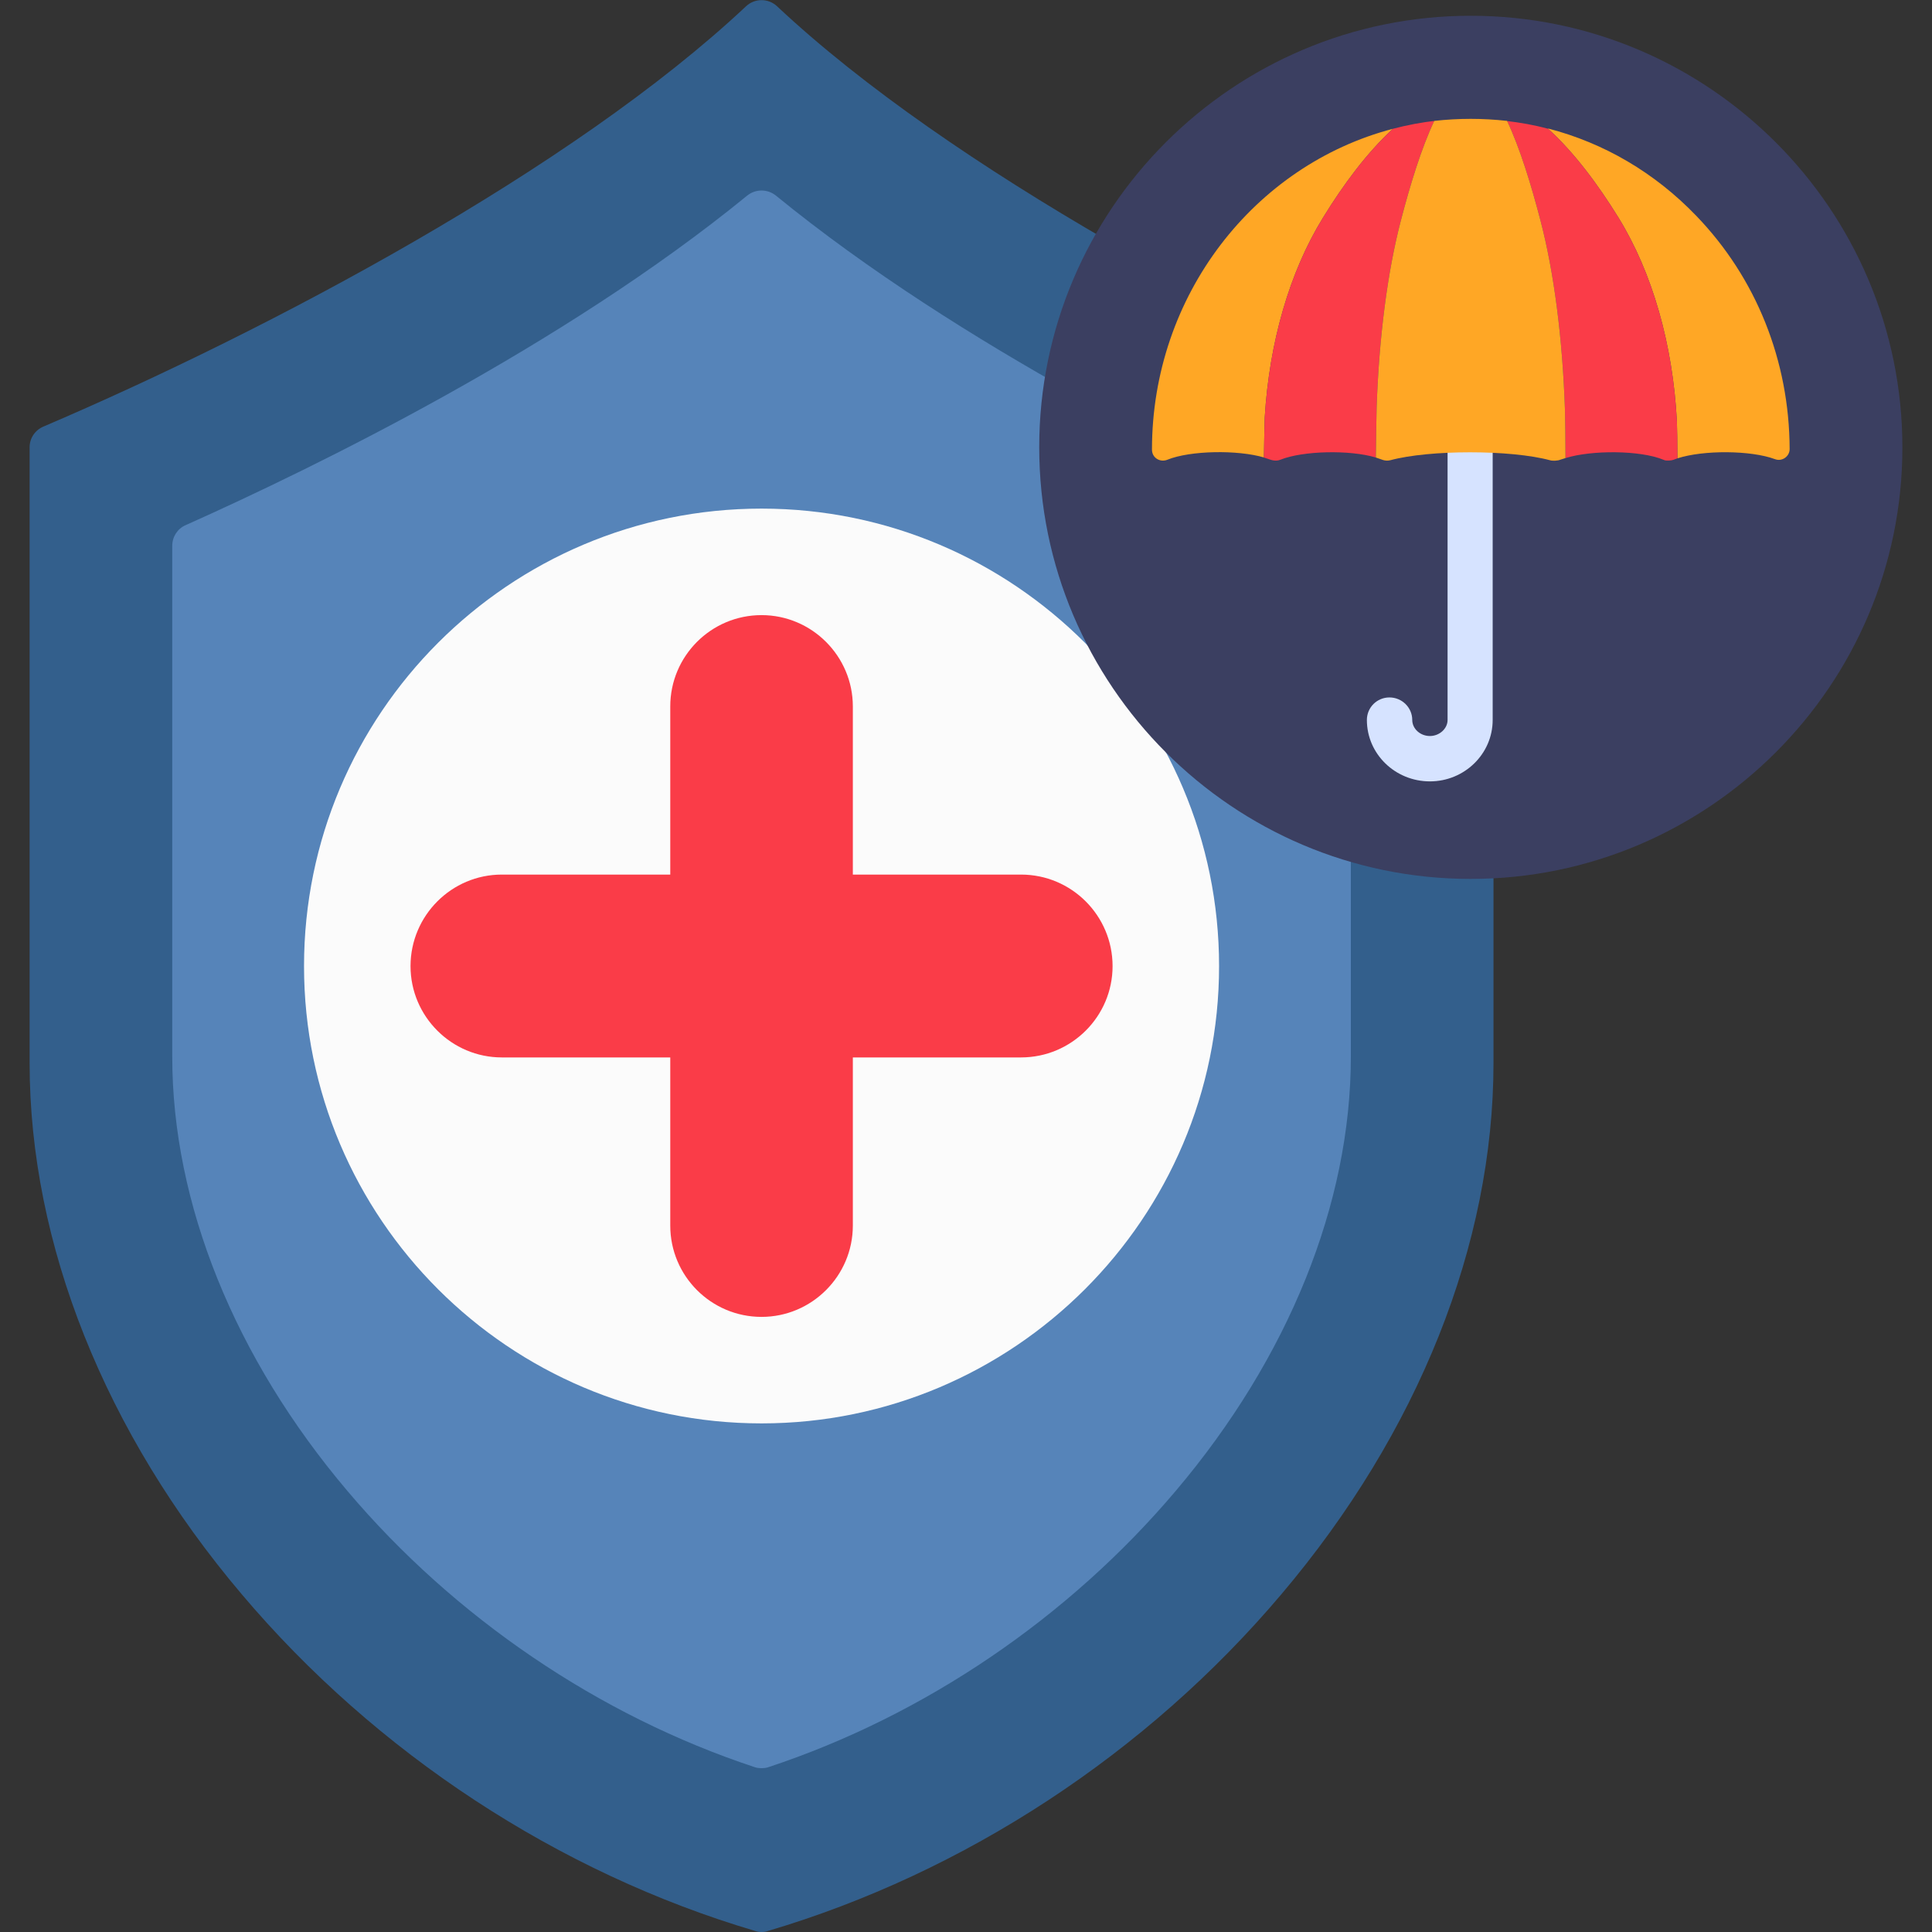 <?xml version="1.0" encoding="UTF-8"?> <svg xmlns="http://www.w3.org/2000/svg" clip-rule="evenodd" fill-rule="evenodd" height="7.111in" image-rendering="optimizeQuality" shape-rendering="geometricPrecision" text-rendering="geometricPrecision" viewBox="0 0 7111 7111" width="7.111in"><rect x="0" y="0" width="7111" height="7111" fill="#333333" stroke="none"/><g id="Layer_x0020_1"><path d="m2803 7111c-8 0-16-1-24-4-723-214-1395-654-1890-1240-503-594-780-1289-780-1954v-2267c0-33 20-63 51-76 831-355 1947-947 2586-1547 32-30 82-30 114 0 639 600 1755 1192 2586 1547 31 13 51 43 51 76v2267c0 666-277 1360-780 1954-495 586-1167 1026-1890 1240-8 3-16 4-24 4z" fill="#335f8c"></path><path d="m2803 6508c-9 0-18-1-26-4-572-189-1104-550-1498-1016-416-491-645-1059-645-1598v-1881c0-33 19-63 49-76 481-215 1389-659 2067-1213 31-25 75-25 106 0 678 554 1586 998 2066 1213 30 13 50 43 50 76v1880c0 540-229 1108-645 1599-394 466-926 827-1498 1016-8 3-17 4-26 4z" fill="#5684b9"></path><path d="m2803 5239c-929 0-1684-755-1684-1683 0-929 755-1684 1684-1684 928 0 1684 755 1684 1684 0 928-756 1683-1684 1683z" fill="#fbfbfb"></path><path d="m2803 4847c-186 0-336-151-336-336v-619h-620c-185 0-336-151-336-336 0-186 151-337 336-337h620v-619c0-185 150-336 336-336 185 0 336 151 336 336v619h619c186 0 337 151 337 337 0 185-151 336-337 336h-619v619c0 185-151 336-336 336z" fill="#fa3c48"></path><path d="m5413 3235c-875 0-1588-713-1588-1589 0-875 713-1588 1588-1588 876 0 1589 713 1589 1589 0 875-713 1588-1589 1588z" fill="#3b3f61"></path><path d="m5263 2876c-128 0-232-101-232-226 0-46 37-83 83-83s84 37 84 83c0 32 29 59 65 59 35 0 65-27 65-59v-1079c0-46 37-83 83-83s83 37 83 83v1079c0 125-104 226-231 226z" fill="#d6e3ff"></path><path d="m4676 1692c-1 0-3-1-4-1 1 0 3 1 4 1zm-4-1c-2-1-3-1-5-2 2 1 3 1 5 2zm-5-2c-1-1-3-1-4-2 1 1 3 1 4 2zm-5-2c-1 0-3-1-4-1 1 0 3 1 4 1zm-4-1c-2-1-3-1-5-2 2 1 3 1 5 2zm-5-2c-98-29-272-26-356 8-26 11-57-6-57-37 0-569 378-1048 887-1181-94 86-182 204-258 328-123 200-197 457-214 734-1 24-2 90-3 148zm488-1213c5-2 10-3 15-4-5 1-10 2-15 4zm30-7 12-3c-4 1-8 2-12 3zm29-6c4-1 7-2 11-2-4 0-7 1-11 2zm30-6c3 0 6-1 9-1-3 0-6 1-9 1zm31-4c2-1 4-1 6-1-2 0-4 0-6 1zm437 25c205 53 392 162 545 321 221 229 343 534 344 859 0 27-28 47-54 37-89-33-263-34-359-3 0-50-1-115-2-138-15-282-90-545-215-748-76-123-164-241-259-327zm470 1216c-1 1-3 1-4 2 1-1 3-1 4-2zm-4 2c-2 0-3 1-4 2 1-1 2-2 4-2z" fill="#ffa725"></path><path d="m6144 1695c-8 0-14 1-22-3-85-35-263-36-360-6 0-65-1-146-2-179-9-262-40-504-90-695-34-131-76-268-123-367h-4c52 6 104 15 155 29 95 86 183 204 259 327 125 203 200 466 215 748 1 23 2 88 2 138-11 4-19 8-30 8zm-384-9c-1 1-2 1-3 1 1 0 2 0 3-1zm-4 2c-1 0-3 0-4 1 1-1 3-1 4-1zm-5 1c-1 1-2 1-4 2 2-1 3-1 4-2zm-4 2c-1 0-3 1-4 1 1 0 3-1 4-1zm-660 1c-1 0-3-1-4-1 1 0 3 1 4 1zm-4-1c-2-1-3-2-4-2 1 0 2 1 4 2zm-5-2c-1-1-2-1-4-2 2 1 3 1 4 2zm-4-2c-2 0-3-1-5-1 2 0 3 1 5 1zm-10-3c-96-29-269-25-351 8-22 9-40-2-61-8 1-58 2-124 3-148 17-277 91-534 214-734 76-124 164-242 258-328 53-14 106-24 161-30-3 1-6 1-9 1-47 99-89 236-123 367-49 188-80 427-89 685-1 31-2 113-3 187z" fill="#fa3c48"></path><path d="m5762 1686c-7 2-13 4-19 6-9 4-29 5-38 2-145-39-444-39-588 0-20 5-33-4-53-10 1-74 2-156 3-187 9-258 40-497 89-685 34-131 76-268 123-367 89-10 179-10 268 0 47 99 89 236 123 367 50 191 81 433 90 695 1 33 2 114 2 179z" fill="#ffa725"></path></g></svg> 